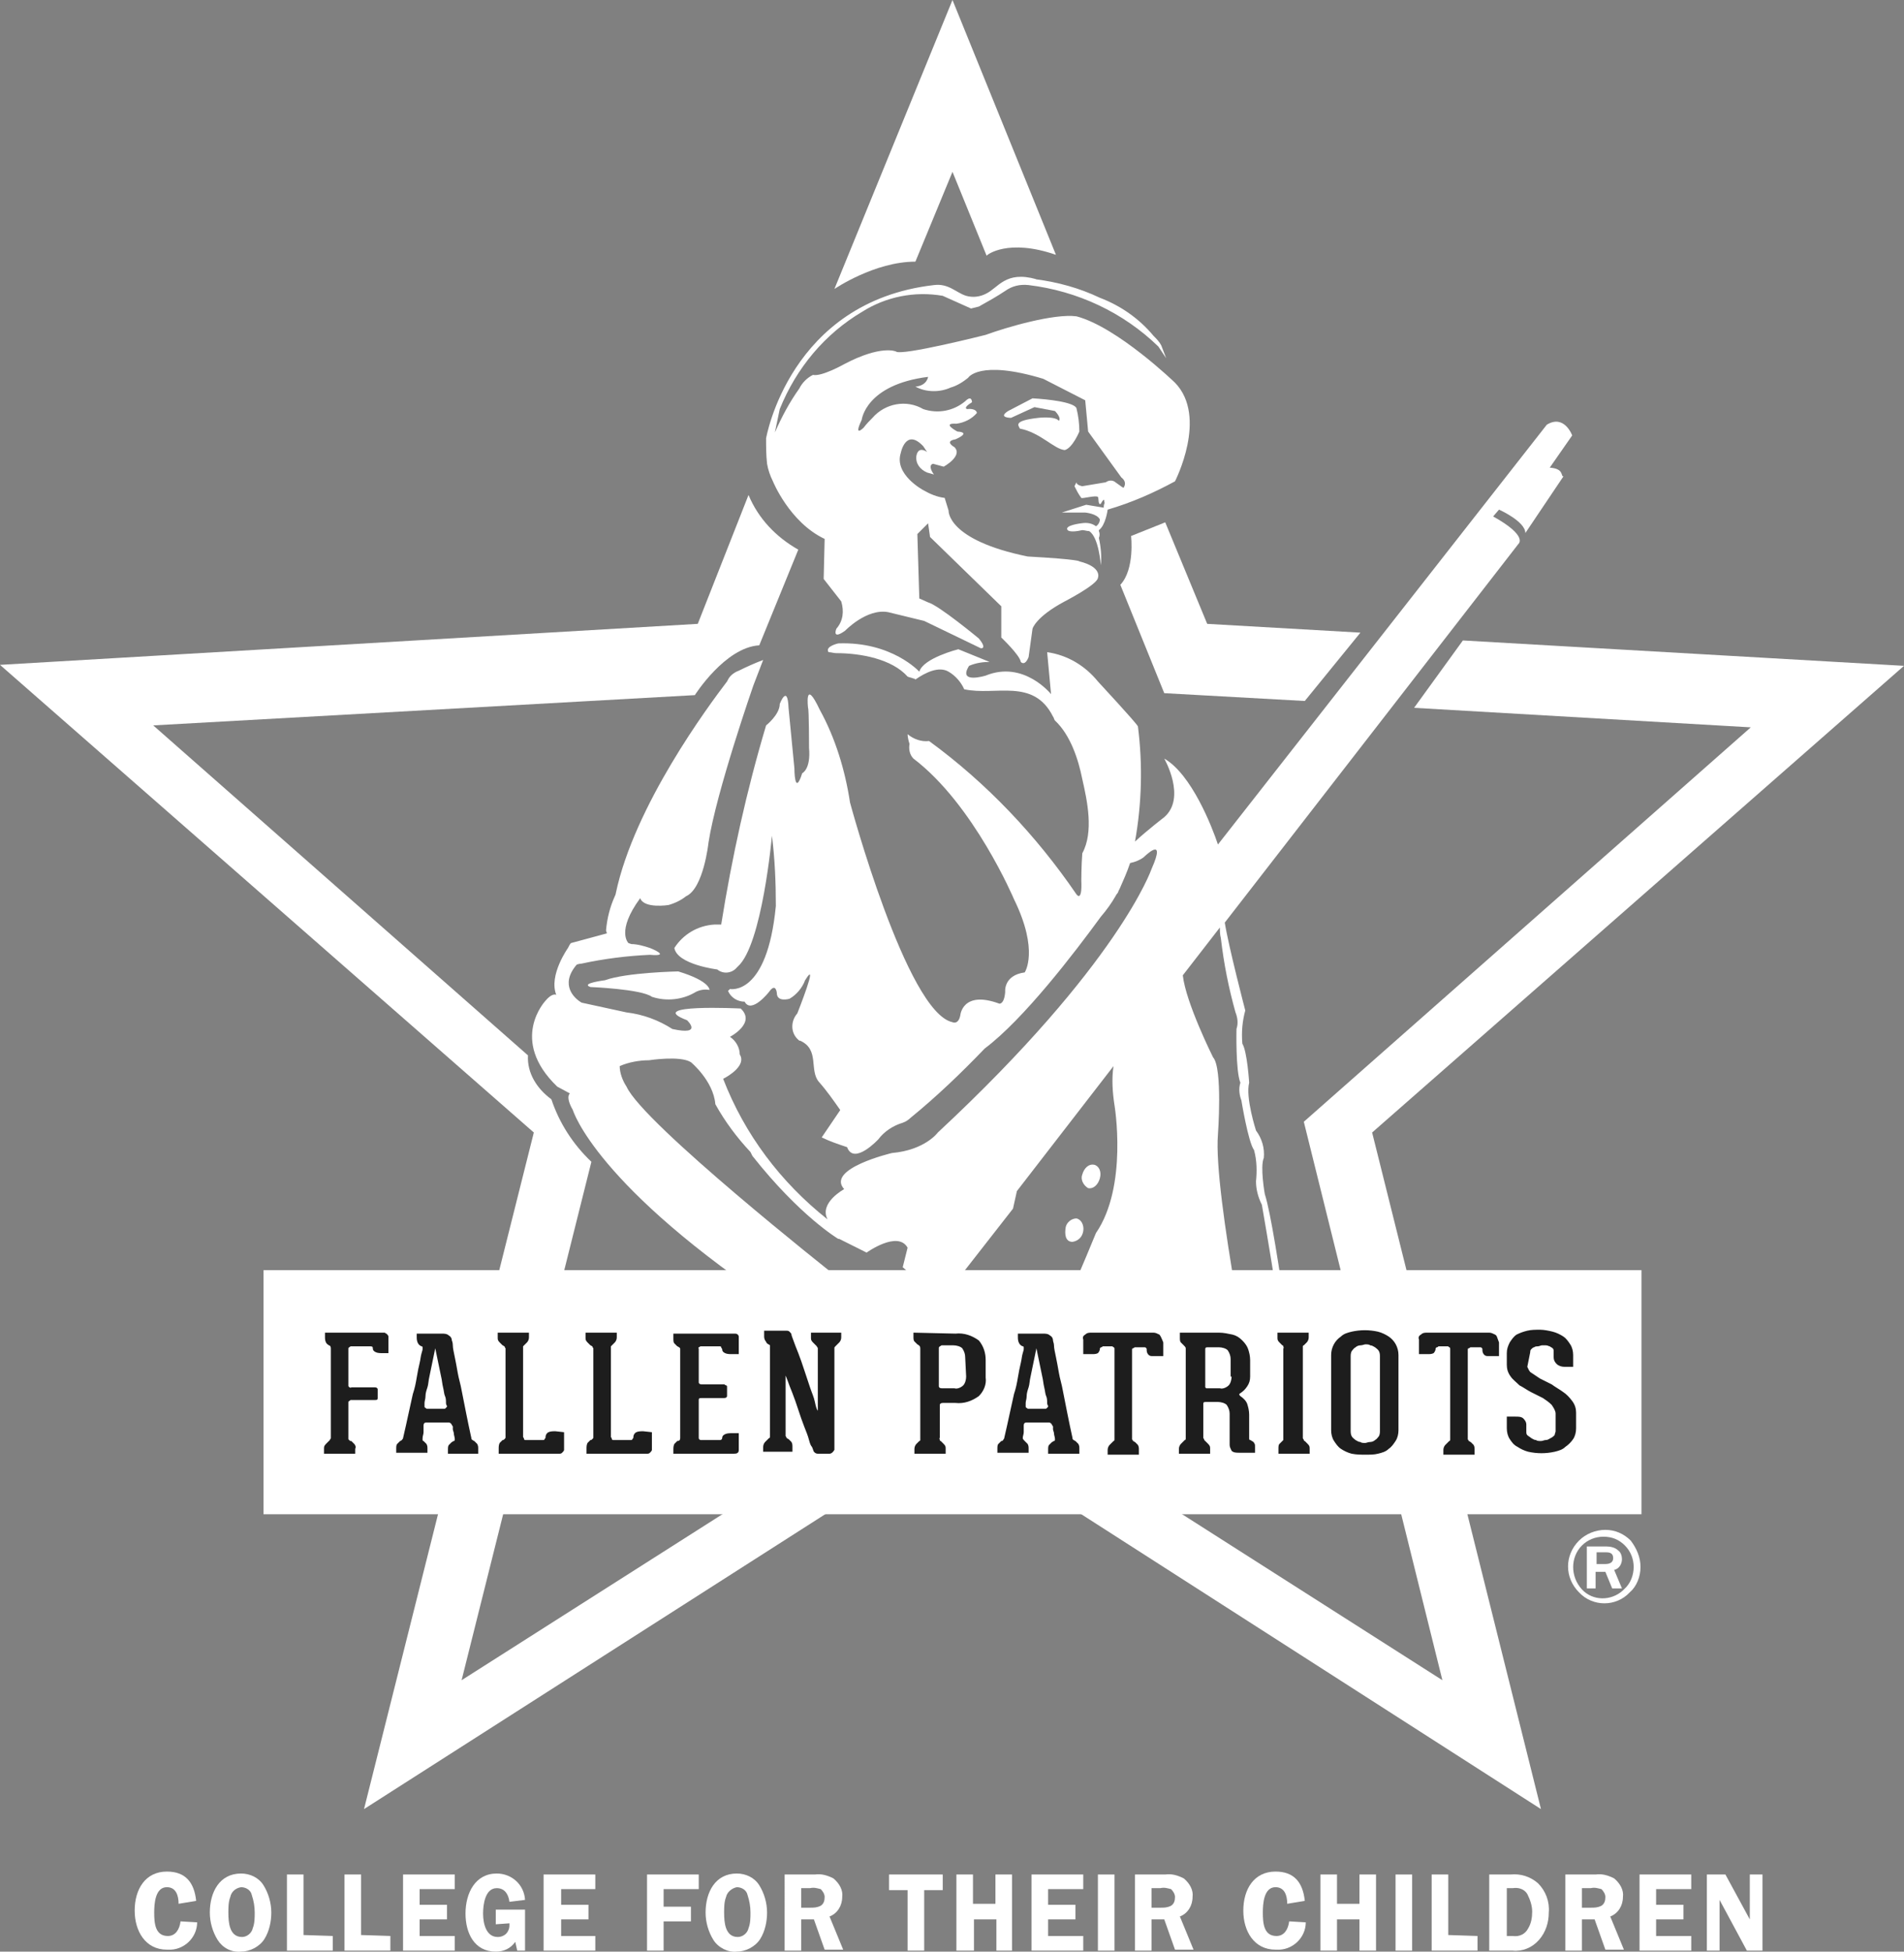 <?xml version="1.0" encoding="utf-8"?>
<!-- Generator: Adobe Illustrator 26.0.1, SVG Export Plug-In . SVG Version: 6.00 Build 0)  -->
<svg version="1.1" id="Group_5333" xmlns="http://www.w3.org/2000/svg" xmlns:xlink="http://www.w3.org/1999/xlink" x="0px" y="0px"
	 viewBox="0 0 195.1 199.9" style="enable-background:new 0 0 195.1 199.9;" xml:space="preserve">
<rect x="0" y="0" width="195.1" height="199.9" fill="#808080" stroke="none"/>
<style type="text/css">
	.st0{clip-path:url(#SVGID_00000029735060173928066320000009443368425480134562_);}
	.st1{fill:#FFFFFF;}
	.st2{fill-rule:evenodd;clip-rule:evenodd;fill:#231F20;}
	.st3{fill:#231F20;}
	.st4{fill:#364359;}
	.st5{fill:#1D1D1D;}
</style>
<g>
	<defs>
		<rect id="SVGID_1_" width="195.1" height="199.9"/>
	</defs>
	<clipPath id="SVGID_00000098205225040054198670000017002612550582429583_">
		<use xlink:href="#SVGID_1_"  style="overflow:visible;"/>
	</clipPath>
	<g id="Group_5332" style="clip-path:url(#SVGID_00000098205225040054198670000017002612550582429583_);">
		<path id="Path_19312" class="st1" d="M54.1,108.1L15.7,74.3l55.5-3.1c0,0,3.1-4.9,6.6-5.1l4-9.8c-2.3-1.3-4.1-3.2-5.1-5.6
			l-5.2,13.2L0,68.1l54.7,47.9l-17.4,69.3l60.4-38.6l60.2,38.6l-17.3-69.3l54.5-47.8v0l-45.2-2.6l-5,6.9l34.5,2l-45.8,40.4
			l14.2,57.2l-50.2-32l-50.3,32l13.3-53.1c-1.9-1.8-3.3-4-4.1-6.4C55,111.5,54,109.9,54.1,108.1 M139.4,64.8l-15.7-0.9l-4.3-10.4
			l-3.5,1.4c0,0,0.4,3.4-1.1,5l4.5,11.1l14.4,0.8L139.4,64.8z M108.2,26.1L97.6,0L85.5,29.6c0,0,4.1-2.8,8.3-2.8l3.8-9.2l3.5,8.6
			C101.1,26.1,103.3,24.4,108.2,26.1"/>
		<path id="Path_19313" class="st2" d="M104.5,143.1h2.2c0,0.7-0.9,0.6-1.5,0.7c-0.1,0.8,0.2,1.3,0.7,1.5
			C105.1,147.6,103.9,144.5,104.5,143.1"/>
		<path id="Path_19314" class="st2" d="M103,148.9c1.3-0.2,1.3,4.1-0.7,2.9C102,150.3,102.8,149.9,103,148.9"/>
		<path id="Path_19315" class="st2" d="M90.7,154C87.7,151.4,88.9,156.3,90.7,154"/>
		<path id="Path_19316" class="st1" d="M90.4,150.8c-1-0.5-1.5-1.5-2.6-1.8c-0.7,0-0.9,0.5-1.8,0.3c0.7,1.2-0.2,4,1.8,3.8
			c0.8-0.5-0.7-1.8,0.3-2.4c2.1,0,1.8,2.6,4.1,2.4C92.2,151.8,91.1,151.5,90.4,150.8"/>
		<path id="Path_19317" class="st1" d="M88.7,153.5c0.1,0.9,0.9,1.6,1.8,1.5c0.1,0,0.2,0,0.3,0C90.8,153.7,89.4,152.9,88.7,153.5"/>
		<path id="Path_19318" class="st3" d="M110.5,103.4C110.5,103.4,110.5,103.4,110.5,103.4C110.5,103.4,110.5,103.4,110.5,103.4
			C110.5,103.4,110.5,103.4,110.5,103.4"/>
		<path id="Path_19319" class="st1" d="M60.5,101.1c0,0,5.2,0.2,6.3,1c1.5,0.5,3.2,0.3,4.5-0.5c0.4-0.2,0.9-0.3,1.4-0.2
			c0,0,0.1-0.9-3.2-1.9c0,0-5.3,0.1-7.5,0.9C62.1,100.4,59.4,100.7,60.5,101.1"/>
		<path id="Path_19320" class="st1" d="M111.5,121.7c0.5,0.1,1-0.3,1.2-1s-0.1-1.3-0.6-1.4s-1,0.3-1.2,1
			C110.7,120.8,111,121.4,111.5,121.7"/>
		<path id="Path_19321" class="st4" d="M105.6,136.7c0.2-0.5-0.1-1.1-0.6-1.3s-1.1,0.1-1.3,0.6c-0.2,0.5,0,1,0.5,1.2
			C104.7,137.5,105.4,137.3,105.6,136.7"/>
		<path id="Path_19322" class="st1" d="M158.8,47.9l2.3-3.3c0,0-0.8-2.2-2.6-1.1l-33.7,43c-0.6-1.8-2.7-7.2-5.5-8.8c0,0,2.3,4,0,6
			c0,0-1.7,1.3-3,2.5c0.7-3.9,0.8-7.9,0.3-11.8c-0.2-0.4-4.1-4.6-4.1-4.6c-1.3-1.6-3.1-2.7-5.2-3l0.4,4.3c0,0-2.8-3.5-6.7-1.9
			c0,0-2.9,0.9-1.7-1c0.7-0.3,1.4-0.4,2.1-0.4l-3.2-1.3c0,0-3.6,0.9-4,2.3c0,0-2.8-3.1-8.3-2.9c0,0-1.4,0.3-1,0.9
			c0.3,0,0.5,0.1,0.8,0.1c2.5,0,5.7,0.6,7.3,2.4c0.2,0.1,0.4,0.1,0.6,0.2c0.1,0,0.1,0,0.2,0.1c1-0.7,2.4-1.4,3.4-0.8
			c0.7,0.4,1.3,1.1,1.6,1.8c3.2,0.7,7.1-1.2,9.1,2.8c0.1,0.1,0.1,0.3,0.2,0.4c1.6,1.5,2.4,4,2.8,6c0.5,2.2,1.2,5.4,0,7.6
			c-0.1,1.3-0.1,2.8-0.1,2.8c0.1,2.3-0.5,1.4-0.5,1.4c-4.1-6-9.2-11.4-15.1-15.7c-0.8,0.1-1.6-0.2-2.2-0.7c0,0.3,0.1,0.7,0.2,1
			c-0.1,0.5,0,1.1,0.4,1.5c6.2,4.7,10.3,14.4,10.3,14.4c2.6,5.3,1.1,7.5,1.1,7.5c-2.2,0.3-2,2-2,2c-0.1,1.3-0.6,1.2-0.6,1.2
			c-3.8-1.4-4,1.2-4,1.2c-0.2,1-0.8,0.7-0.8,0.7c-4.7-1-10.5-22.5-10.5-22.5c-0.5-3.3-1.5-6.6-3.1-9.5c-1.6-3.4-1.2-0.2-1.2-0.2
			c0.1,0.2,0.1,4.1,0.1,4.1c0.2,2.2-0.7,2.6-0.7,2.6c-0.8,2.5-0.8-0.5-0.8-0.5l-0.6-6.2c-0.1-2.5-0.9-0.4-0.9-0.4
			c0,1.1-1.4,2.2-1.4,2.2C76.5,81,75,87.8,73.9,94.7h-0.7c-1.7,0.1-3.2,1-4.1,2.4c0.3,1.7,4.4,2.2,4.4,2.2c0.6,0.5,1.5,0.4,2-0.2
			c0,0,0,0,0.1-0.1c2.5-2.2,3.5-13.4,3.5-13.4c0.3,2.4,0.4,4.8,0.4,7.2c-0.9,9.3-4.7,8.5-4.7,8.5l-0.2,0.2c0.3,0.7,1,1.1,1.7,1.1
			c0.7,1.3,2.5-1,2.5-1c0.7-1,0.8,0.1,0.8,0.1c0,1,1.3,0.6,1.3,0.6c0.7-0.4,1.3-1.1,1.6-1.9c1.5-2.4-0.8,3.4-0.8,3.4
			c-0.7,0.8-0.7,2,0.1,2.7c0.1,0.1,0.1,0.1,0.2,0.1c2,0.9,0.9,3,1.9,4.2c0.8,0.9,1.5,1.9,2.2,2.9l-1.9,2.8c0.8,0.4,1.7,0.7,2.6,1
			c0.7,1.9,3.2-0.8,3.2-0.8c0.6-0.8,1.5-1.4,2.5-1.7c0.3-0.1,0.6-0.3,0.8-0.5c2.7-2.2,5.2-4.6,7.6-7.1c4-3,9.2-9.8,11.9-13.5
			c0.6-0.7,1.1-1.4,1.5-2.1c0.1-0.2,0.2-0.3,0.2-0.3c0.1-0.1,0.1-0.3,0.2-0.4c0.4-0.9,0.8-1.8,1.1-2.7c0.5-0.1,1-0.3,1.4-0.6
			c0,0,2.4-2.4,0.8,1.2c0,0-3.3,9.7-21.9,27c0,0-1.3,1.8-4.7,2.1c0,0-6.8,1.6-4.9,3.7c0,0-2.6,1.4-1.7,3.1
			c-4.8-3.8-8.5-8.7-10.7-14.4c0.6-0.3,2.4-1.4,1.7-2.5c0-0.7-0.4-1.4-1-1.8c0,0,2.7-1.4,1.1-2.9c0,0-10-0.5-5.5,1.2
			c0,0,1.7,1.6-1.5,0.9c-1.4-0.9-3-1.5-4.7-1.7c0,0-2.3-0.5-4.6-1c-0.7-0.4-2.3-1.8-0.5-3.9l0,0c0.3-0.1,0.5-0.1,0.5-0.1
			c2.3-0.5,4.7-0.8,7-0.9c2.3,0.2,0-0.7,0-0.7c-0.6-0.2-1.3-0.4-1.9-0.4l-0.3-0.1c0,0-1.3-1.2,1.2-4.6c0.4,1.1,2.9,0.7,2.9,0.7
			c0.7-0.2,1.3-0.5,1.8-0.9c1.8-0.8,2.3-5.5,2.3-5.5c0.8-5.2,4.6-16.1,4.6-16.1l1-2.6c-0.8,0.3-1.7,0.7-2.5,1.1
			c-0.3,0.1-0.6,0.3-0.8,0.5c-0.2,0.2-0.3,0.4-0.4,0.6c-1.9,2.5-9.5,12.7-11.4,21.7c0,0,0,0.1-0.1,0.3c-0.5,1.1-0.8,2.3-0.9,3.5
			c0.2,0.7,0.1,0.3,0.1,0.3l-3.7,1c-0.1,0.1-0.2,0.3-0.3,0.5l0,0c0,0-2,2.8-1.2,4.8c-0.2-0.1-0.6,0-1.1,0.6c0,0-3.8,4,1.2,8.8
			l1.3,0.7c0,0-0.5,0.3,0.3,1.7c0,0,2.3,7.8,21.6,20.5c0,0-0.3,1-2.9,2.3c0,0-3.8,2.2-4.2,4.3c-0.5,0.7-0.5,1.7,0.1,2.3
			c0,0-1.3,1.7-0.1,2.6c0.5,0.6,0.5,1.5,0.1,2.1c0,0-0.4,0.7,0.5,0.8l2.9-1.5c0.1,0.3,0.5,0.4,0.8,0.3c0.1,0,0.1-0.1,0.2-0.1
			l4.9-4.9c0,0,1-0.1,0-1.3c0,0,1.8,1.4,1.9,0.2c-0.6-0.8-1.3-1.5-2.1-2.2l-0.5-1.6l-0.3-3.7c0,0,2.2-2.7,3.8-3.3
			c0,0-19.5-15.4-21.2-19.2c-0.4-0.6-0.7-1.4-0.7-2.1c0.9-0.4,2-0.6,3-0.6c0,0,3.2-0.5,4.3,0.2c0,0,2.3,1.9,2.5,4.3
			c1,1.8,2.2,3.4,3.6,4.9l0.2,0.4c4.9,6.2,8.8,8.5,8.8,8.5l0.1,0l2.8,1.4c0,0,3.2-2.3,4.2-0.5l-0.5,2l3.6,3.1
			c0.8,0.9,1.2,2.1,1.1,3.4c0.7-0.1,1.3-0.4,1.9-0.8c0.7-1.3,0.3-2.9-1-3.7l0.7-1.6l5-6.4l0.4-1.8l9.9-12.8c-0.2,1.3-0.1,2.7,0.1,4
			c0,0,1.4,8.3-1.9,13.1c0,0-6.1,15-7.7,16.1c0,0-2.3,0.7-4.7-1.8c0,0-1.4-1.5-5.4-1.4c0.5-0.7,0.3-1.6-0.3-2
			c-0.1-0.1-0.2-0.1-0.3-0.2l0.2-0.4c0,0,1.4,1.3,2.3,0c0.2-0.4,0.1-0.9-0.2-1.2l-5.5-4.7c-0.7-0.1-1.5,0-2.1,0.5c0,0,0.8,0.9-0.7,1
			c0,0-1.1-0.3-1,1.1c0,0,0.3,0.5-0.4,0.6c0,0-1.6,0.1-1,1.6c0,0,0.4,0.7-0.3,0.7c0,0-1.5-0.2-0.8,2.2l0.2,1.1l1.4,1.6
			c0.2,0.5,0,1.1-0.5,1.3c-0.1,0-0.2,0.1-0.3,0.1c0,0-8.3,8.5-9.8,8.2c0,0-2.1,0.6-2.6,1.6c0,0.1-0.1,0.1-0.1,0.2
			c0,0.1-0.1,0.3-0.2,0.4c0.1,0,0.1,0,0.2,0c0.8,0.1,15.7-0.2,15.7-0.2s3.1-3.5,4.2-3.5c0,0-0.4,1.7,0.7,1.4c0,0-3.7,1.6,2,1.3
			c0,0,10.7,0.6,13.4-2.7c0,0,3.1-3.3,2.6-1.6c-0.6,1.2-1.3,2.2-2.3,3c0,0-1.7,0.9,2,0.7c0,0,5.4,0.9,8.3-1.9c0,0-2.1,3,4.5,0.7
			l0.2-0.1c6.9-2.4,1.7,0.5,3.6,0.6c0,0,0.8-2.4,1.6-1.7c0-1.7-0.2-3.4-0.4-5.1c0,0-4.5-21.5-4-27.6c0,0,0.5-6.8-0.5-7.9
			c0,0-2.8-5.6-3.1-8.4l3.8-4.9c0,0.4,0,0.7,0.1,1.1c0.3,2.6,0.8,5.1,1.5,7.6c0.2,0.5,0.3,1.1,0.1,1.7c0,0-0.1,4.3,0.4,5.5
			c-0.2,0.6-0.1,1.3,0.1,1.8c0,0,0.7,4.3,1.3,5.1c0.3,1.1,0.3,2.2,0.2,3.2c0,0.8,0.2,1.6,0.6,2.4c0,0,3,17,3.2,22.6c0,0,1,2.8,0.8,0
			c0,0-2.5-20-3.7-23.7c0,0-0.5-2.8-0.1-3.7c0.1-1-0.2-2-0.8-2.8c0,0-1.1-3.4-0.7-4.9c0,0-0.2-3.2-0.7-4c-0.1-1.2,0-2.3,0.3-3.4
			c0,0-1.7-6.5-2.1-9l30.1-38.8c0,0,1-0.8-2.6-2.8l0.6-0.7c0,0,2.7,1.2,2.7,2.4l3.9-5.8C159.9,48.8,160.3,48,158.8,47.9"/>
		<path id="Path_19323" class="st1" d="M106.4,42.8c-2.7,0.3-2,0.8-1.9,1.1c2.1,0.4,3.5,2.1,4.6,2.2c0.8-0.2,1.5-1.9,1.5-1.9
			c0-0.8-0.1-1.6-0.3-2.4c-0.4-0.8-4.5-1-4.5-1l-2.5,1.3c-1.1,0.7,0.3,0.7,0.3,0.7l2.4-1.1l2.1,0.4c0,0,0.7,0.7,0.4,1
			C108.1,42.6,106.4,42.8,106.4,42.8"/>
		<path id="Path_19324" class="st1" d="M79.2,49.3c0,0,1.7,4.2,5.3,5.9l-0.1,4.1l1.8,2.3c0.3,1,0.2,2-0.5,2.8c0,0-0.5,1.2,0.9,0.2
			c0,0,2.2-2.3,4.4-1.9l3.7,0.9l5.8,2.8c0,0,0.7,0.1-0.2-1c0,0-4.1-3.4-5.2-3.7l-0.9-0.4L94,54.7l1.1-1.1l0.2,1.4l7.3,7.1v3.2
			c0,0,1.9,1.8,2,2.5c0,0,0.4,0.5,0.8-0.5l0.4-2.9c0,0,0.3-1.2,3.3-2.8c0,0,3.3-1.7,3.4-2.4c0,0,0.5-1.1-1.9-1.7
			c0,0,0.1-0.2-5.3-0.5c-8.3-1.7-8.1-4.7-8.1-4.7l-0.4-1.3c-0.8-0.1-1.5-0.4-2.2-0.8c0,0-3-1.6-2.3-3.8c0,0,0.5-2.6,2.3-0.7l0.4,0.6
			c0,0-0.9-0.7-1.1,0.4c-0.1,0.8,0.4,1.4,1.1,1.7l0.7,0.2c0,0-0.7-0.9-0.1-1.1l1.1,0.3c0,0,2-1.1,1.1-2c0,0-1.1-0.6,0.1-0.8
			c0,0,1.7-0.7,0.2-0.8c0,0-1.7-0.9-0.1-0.8c0.8-0.1,1.6-0.5,2.1-1.1c0,0,0-0.5-1-0.4c0,0-0.5-0.1,0.5-0.7c0,0,0-0.8-0.7-0.1
			c-1.2,1-2.8,1.3-4.3,0.8c-1.7-1-3.9-0.6-5.2,0.9c-0.3,0.3-0.6,0.6-0.9,1c0,0-1.1,1.1-0.2-0.8c0,0,0.4-3.6,6.8-4.4
			c0,0-0.1,0.9-1.3,1c1.1,0.6,2.5,0.6,3.6,0.1c0.7-0.2,1.3-0.6,1.8-1c0,0,1.1-1.9,7.7,0.1l4.3,2.2l0.3,3.2l3.4,4.7
			c0.4,0.3,0.5,0.7,0.2,1.1c0,0,0-0.1-0.1-0.1l-0.7-0.5c0,0-0.4-0.4-1,0l-2.4,0.4c0,0-0.6-0.1-0.6-0.4l-0.2,0.4
			c0.2,0.4,0.4,0.8,0.7,1.2c0.1,0.1,1.5-0.3,1.7-0.1c0.1,0.1,0,0.9,0.3,0.7c0,0,0.2-0.4,0.3-0.4c0.1,0,0,0.2,0.1,0.3
			c-0.1,0.2-0.1,0.3-0.1,0.5l-1.8-0.3l-2.5,0.8h2.4c0,0,1.2,0.1,1.5,0.7c0,0.3-0.2,0.6-0.4,0.7c-0.4-0.3-0.9-0.4-1.5-0.3
			c0,0-1.8,0.2-1.4,0.7c0,0,0.2,0.3,1.5,0c0.2,0,0.5,0.1,0.7,0.1c1,0.6,1.2,3.5,1.2,3.5c0.1-0.9,0-1.9-0.2-2.8
			c0.1-0.2,0.1-0.5,0-0.7l0-0.1c0.7-0.5,0.9-2.1,0.9-2.1h0c2.4-0.7,4.7-1.7,6.9-2.9c0,0,3.4-6.6,0-10.1c0,0-5.9-5.7-10.1-6.8
			c-2.3-0.3-7.1,1.1-9.3,1.9c0,0-8.7,2.2-9.2,1.7c0,0-1.5-0.7-5.3,1.3c0,0-2.3,1.3-3.2,1.1c-0.6,0.3-1.1,0.8-1.4,1.4
			c-1,1.4-1.8,2.9-2.5,4.5l0.5-2.4c1.7-4.2,4.6-7.7,8.5-10c2.4-1.5,5.3-2.1,8.2-1.6l2.9,1.3l0.4-0.1l0.4-0.1c0.9-0.5,1.8-1,2.7-1.6
			c0.7-0.5,1.5-0.7,2.4-0.6c5,0.6,9.7,2.8,13.3,6.3l0.8,1.2l-0.5-1.3c-0.2-0.4-0.5-0.7-0.8-1c-1.5-1.8-3.4-3.1-5.5-3.9
			c-2.1-1-4.3-1.6-6.6-1.9l0.1,0c-3.2-0.9-3.9,0.9-5.2,1.5c-0.6,0.3-1.3,0.4-2,0.2c-1-0.3-1.8-1.3-3.3-1.1
			c-14.8,1.7-17.2,15.7-17.2,15.7c0,0.9,0,1.7,0.1,2.6C78.7,48.1,78.9,48.7,79.2,49.3"/>
		<path id="Path_19325" class="st1" d="M110.3,124.8c-0.5,0-1,0.4-1.1,0.9c-0.1,0.6-0.1,1.5,0.7,1.5c0.6-0.1,1-0.5,1.1-1.1
			C111.1,125.5,110.8,124.9,110.3,124.8"/>
		<rect id="Rectangle_188" x="27" y="130.1" class="st1" width="141.2" height="25"/>
		<path id="Path_19326" class="st5" d="M39.6,136.6c0.1,0.1,0.2,0.2,0.2,0.3v1.7h-0.6c-0.2,0-0.5,0-0.7-0.1
			c-0.2-0.1-0.3-0.2-0.3-0.4c0-0.2-0.1-0.2-0.4-0.2h-1.8c-0.1,0-0.1,0-0.2,0.1c-0.1,0-0.1,0.1-0.1,0.2v3.7c0,0.1,0,0.1,0.1,0.2
			c0.1,0,0.1,0.1,0.2,0h2.4c0.2,0,0.3,0.1,0.3,0.2v0.9c0,0.2-0.1,0.2-0.3,0.2h-2.4c-0.1,0-0.1,0-0.2,0.1c-0.1,0-0.1,0.1-0.1,0.2v3.6
			c0,0.1,0,0.2,0.1,0.2c0,0.1,0.1,0.1,0.2,0.1c0.1,0.1,0.2,0.2,0.3,0.3c0.1,0.1,0.2,0.3,0.1,0.5v0.5h-3.2v-0.5c0-0.2,0-0.3,0.2-0.5
			c0.1-0.1,0.2-0.2,0.3-0.3c0,0,0.1-0.1,0.1-0.1c0-0.1,0.1-0.1,0.1-0.2v-9.2c0-0.2-0.1-0.3-0.2-0.3c-0.1-0.1-0.2-0.1-0.3-0.3
			c-0.1-0.2-0.1-0.4-0.1-0.6v-0.4h6.2C39.4,136.5,39.5,136.6,39.6,136.6 M48.6,147.6c-0.1,0-0.1-0.1-0.2-0.1
			c-0.1-0.1-0.1-0.1-0.1-0.2c-0.4-1.8-0.7-3.4-1-4.9c-0.1-0.6-0.3-1.2-0.4-1.8c-0.1-0.6-0.2-1.1-0.3-1.6s-0.2-0.9-0.2-1.2
			s-0.1-0.5-0.1-0.5c0-0.2-0.1-0.4-0.3-0.5c-0.2-0.2-0.5-0.2-0.7-0.2h-2.6v0.4c0,0.5,0.2,0.8,0.5,0.9c0.1,0,0.1,0.1,0.1,0.1
			c0,0.1,0,0.2,0,0.2c0,0,0,0.1-0.1,0.4s-0.1,0.6-0.2,1s-0.2,0.9-0.3,1.5s-0.2,1.1-0.4,1.7c-0.3,1.3-0.6,2.8-1,4.5
			c0,0.1-0.1,0.1-0.1,0.2c-0.1,0-0.1,0.1-0.2,0.1c-0.1,0.1-0.2,0.2-0.3,0.3c-0.1,0.1-0.1,0.3-0.1,0.5v0.4h3.2v-0.4
			c0-0.2,0-0.3-0.1-0.5c-0.1-0.1-0.2-0.2-0.3-0.3c-0.1,0-0.1-0.1-0.1-0.1c0-0.1,0-0.1,0-0.2c0-0.2,0.1-0.4,0.1-0.6
			c0-0.1,0-0.3,0-0.4c0-0.1,0-0.2,0-0.3c0-0.2,0.1-0.3,0.3-0.3c0,0,0,0,0,0h2.2c0.1,0,0.2,0,0.3,0.1c0.1,0.1,0.1,0.2,0.2,0.3
			c0,0.1,0,0.2,0,0.3c0,0.1,0.1,0.3,0.1,0.4c0,0.2,0.1,0.4,0.1,0.6c0,0.1,0,0.2-0.1,0.2c-0.1,0-0.1,0.1-0.2,0.1
			c-0.1,0.1-0.2,0.2-0.3,0.3c-0.1,0.1-0.1,0.3-0.1,0.5v0.4H49v-0.5c0-0.2,0-0.3-0.1-0.5C48.8,147.8,48.7,147.7,48.6,147.6
			 M43.8,144.3c-0.1,0-0.1,0-0.2-0.1c-0.1,0-0.1-0.1-0.1-0.2c0,0,0-0.1,0-0.3c0-0.2,0.1-0.4,0.1-0.7s0.1-0.6,0.2-0.9
			s0.1-0.7,0.2-1.1l0.6-2.9h0l0.6,2.9c0.1,0.4,0.1,0.7,0.2,1.1s0.1,0.7,0.2,0.9s0.1,0.5,0.1,0.7s0.1,0.3,0.1,0.3
			c0,0.1,0,0.1-0.1,0.2c-0.1,0.1-0.1,0.1-0.2,0.1H43.8z M56.9,146.6c-0.2,0-0.5,0-0.7,0.1c-0.2,0.1-0.3,0.3-0.3,0.5
			c0,0.1,0,0.1-0.1,0.2c0,0.1-0.1,0.1-0.2,0.1h-1.7c-0.1,0-0.2,0-0.2-0.1c0-0.1-0.1-0.2-0.1-0.2l0-9.1c0-0.1,0-0.2,0-0.2
			c0,0,0.1-0.1,0.1-0.1c0.1-0.1,0.2-0.2,0.3-0.3c0.1-0.1,0.2-0.3,0.2-0.5v-0.5h-3.2v0.5c0,0.2,0,0.3,0.2,0.5
			c0.1,0.1,0.2,0.2,0.3,0.3c0.1,0,0.1,0.1,0.2,0.1c0,0.1,0.1,0.2,0.1,0.2v9.1c0,0.1,0,0.1-0.1,0.2c-0.1,0.1-0.1,0.1-0.2,0.1
			c-0.1,0.1-0.2,0.2-0.3,0.3c-0.1,0.2-0.1,0.4-0.1,0.6v0.5h6.2c0.1,0,0.2,0,0.3-0.1c0.1-0.1,0.2-0.2,0.2-0.3v-1.8L56.9,146.6z
			 M65.9,146.6c-0.2,0-0.5,0-0.7,0.1c-0.2,0.1-0.3,0.3-0.3,0.5c0,0.1,0,0.1-0.1,0.2c0,0.1-0.1,0.1-0.2,0.1h-1.7
			c-0.1,0-0.2,0-0.2-0.1c0-0.1-0.1-0.2-0.1-0.2l0-9.1c0-0.1,0-0.2,0-0.2c0,0,0.1-0.1,0.1-0.1c0.1-0.1,0.2-0.2,0.3-0.3
			c0.1-0.1,0.2-0.3,0.2-0.5v-0.5H60v0.5c0,0.2,0,0.3,0.2,0.5c0.1,0.1,0.2,0.2,0.3,0.3c0.1,0,0.1,0.1,0.2,0.1c0,0.1,0.1,0.2,0.1,0.2
			v9.1c0,0.1,0,0.1-0.1,0.2c-0.1,0.1-0.1,0.1-0.2,0.1c-0.1,0.1-0.2,0.2-0.3,0.3c-0.1,0.2-0.1,0.4-0.1,0.6v0.5h6.2
			c0.1,0,0.2,0,0.3-0.1c0.1-0.1,0.2-0.2,0.2-0.3v-1.8L65.9,146.6z M71.6,138c0.1,0,0.1-0.1,0.2-0.1h1.9c0.1,0,0.2,0,0.2,0.1
			c0,0.1,0.1,0.1,0.1,0.2c0,0.2,0.1,0.3,0.3,0.4c0.2,0.1,0.5,0.1,0.7,0.1h0.7v-1.8c0-0.1-0.1-0.2-0.1-0.2c-0.1-0.1-0.2-0.1-0.4-0.1
			H69v0.5c0,0.2,0,0.4,0.1,0.5c0.1,0.1,0.2,0.2,0.3,0.3c0.1,0,0.1,0.1,0.2,0.1c0.1,0.1,0.1,0.1,0.1,0.2v9.1c0,0.2-0.1,0.3-0.3,0.3
			c-0.1,0.1-0.2,0.2-0.3,0.3c-0.1,0.2-0.1,0.4-0.1,0.6v0.4h6.2c0.1,0,0.3,0,0.4-0.1c0.1-0.1,0.1-0.2,0.1-0.3v-1.7h-0.7
			c-0.2,0-0.5,0-0.7,0.1c-0.2,0.1-0.3,0.2-0.3,0.4c0,0.1-0.1,0.2-0.2,0.2c0,0,0,0-0.1,0h-1.9c-0.1,0-0.2-0.1-0.2-0.2c0,0,0,0,0-0.1
			v-3.8c0-0.2,0.1-0.2,0.3-0.2h2.3c0.2,0,0.3-0.1,0.3-0.2v-0.9c0-0.1,0-0.2-0.1-0.2c-0.1,0-0.1-0.1-0.2-0.1h-2.3
			c-0.2,0-0.3-0.1-0.3-0.2v-3.5C71.5,138.1,71.6,138,71.6,138 M83.1,136.5v0.5c0,0.2,0,0.3,0.2,0.5c0.1,0.1,0.2,0.2,0.3,0.3
			c0,0,0.1,0.1,0.1,0.1c0,0.1,0.1,0.1,0.1,0.2v6.5c0,0,0,0,0,0c0,0,0,0,0-0.1c-0.1-0.1-0.2-0.4-0.3-0.9s-0.3-0.9-0.5-1.5
			s-0.4-1.2-0.6-1.8s-0.4-1.2-0.6-1.7s-0.4-1-0.5-1.3s-0.2-0.5-0.2-0.6c0-0.1-0.1-0.2-0.2-0.3c-0.1-0.1-0.2-0.1-0.4-0.1h-2.2v0.5
			c0,0.2,0,0.3,0.1,0.5c0.1,0.1,0.1,0.2,0.2,0.3c0.1,0.1,0.2,0.1,0.3,0.2v9.3c0,0.1,0,0.2-0.1,0.2c0,0-0.1,0.1-0.1,0.1
			c-0.1,0.1-0.2,0.2-0.3,0.3c-0.1,0.1-0.2,0.3-0.2,0.5v0.5h3v-0.5c0-0.2,0-0.3-0.1-0.5c-0.1-0.1-0.2-0.2-0.3-0.3
			c-0.1,0-0.1-0.1-0.2-0.1c0-0.1-0.1-0.2-0.1-0.2V141c0-0.1,0-0.1,0-0.1c0,0,0,0,0,0c0,0,0.1,0.2,0.2,0.5s0.3,0.8,0.5,1.3
			s0.4,1.1,0.6,1.7s0.4,1.2,0.6,1.7s0.4,1,0.5,1.4s0.2,0.6,0.3,0.7c0.1,0.2,0.1,0.3,0.2,0.5c0.1,0.1,0.2,0.2,0.4,0.2H85
			c0.2,0,0.4-0.2,0.5-0.4c0,0,0,0,0,0v-10.4c0-0.1,0-0.1,0.1-0.2c0,0,0.1-0.1,0.1-0.1c0.1-0.1,0.2-0.2,0.3-0.3
			c0.1-0.1,0.2-0.3,0.2-0.5v-0.5L83.1,136.5z M93.6,136.5v0.4c0,0.2,0,0.4,0.1,0.5c0.1,0.1,0.2,0.2,0.3,0.3c0.2,0.1,0.3,0.2,0.3,0.4
			v9.2c0,0.1,0,0.2,0,0.2c0,0.1-0.1,0.1-0.1,0.1c-0.1,0.1-0.2,0.2-0.3,0.3c-0.1,0.1-0.2,0.3-0.2,0.5v0.5h3.2v-0.5
			c0-0.2,0-0.3-0.2-0.5c-0.1-0.1-0.2-0.2-0.3-0.3c-0.1,0-0.1-0.1-0.1-0.1c0-0.1-0.1-0.2,0-0.2v-3.4c0-0.1,0.1-0.2,0.3-0.2h1.3
			c0.9,0.1,1.7-0.2,2.4-0.7c0.5-0.5,0.8-1.2,0.7-1.9v-1.8c0-0.7-0.2-1.4-0.7-2c-0.7-0.5-1.5-0.8-2.4-0.7L93.6,136.5z M99,141
			c0,0.3-0.1,0.7-0.3,0.9c-0.2,0.2-0.6,0.4-0.9,0.3h-1.3c-0.2,0-0.3-0.1-0.3-0.2v-3.9c0-0.1,0-0.1,0.1-0.2c0.1,0,0.1-0.1,0.2-0.1
			h1.2c0.3,0,0.7,0.1,0.9,0.3c0.2,0.3,0.3,0.6,0.3,0.9L99,141z M110.2,147.6c-0.1,0-0.1-0.1-0.2-0.1c-0.1-0.1-0.1-0.1-0.1-0.2
			c-0.4-1.8-0.7-3.4-1-4.9c-0.1-0.6-0.3-1.2-0.4-1.8c-0.1-0.6-0.2-1.1-0.3-1.6s-0.2-0.9-0.2-1.2c0-0.2-0.1-0.4-0.1-0.5
			c0-0.2-0.1-0.4-0.3-0.5c-0.2-0.2-0.5-0.2-0.7-0.2h-2.6v0.4c0,0.5,0.2,0.8,0.5,0.9c0.1,0,0.1,0.1,0.1,0.1c0,0.1,0,0.2,0,0.2
			c0,0,0,0.1-0.1,0.4s-0.1,0.6-0.2,1s-0.2,0.9-0.3,1.5s-0.2,1.1-0.4,1.7c-0.3,1.3-0.6,2.8-1,4.5c0,0.1-0.1,0.1-0.1,0.2
			c-0.1,0.1-0.1,0.1-0.2,0.1c-0.1,0.1-0.2,0.2-0.3,0.3c-0.1,0.1-0.1,0.3-0.1,0.5v0.4h3.2v-0.4c0-0.2,0-0.3-0.1-0.5
			c-0.1-0.1-0.2-0.2-0.3-0.3c-0.1-0.1-0.2-0.2-0.2-0.3c0-0.2,0.1-0.4,0.1-0.6c0-0.1,0-0.3,0-0.4c0-0.1,0-0.2,0-0.3
			c0-0.2,0.1-0.3,0.3-0.3c0,0,0,0,0,0h2.2c0.1,0,0.2,0,0.3,0.1c0.1,0.1,0.1,0.2,0.2,0.3c0,0.1,0,0.2,0,0.3c0,0.1,0.1,0.3,0.1,0.4
			c0,0.2,0.1,0.4,0.1,0.6c0,0.1,0,0.2-0.1,0.2c-0.1,0-0.1,0.1-0.2,0.1c-0.1,0.1-0.2,0.2-0.3,0.3c-0.1,0.1-0.1,0.3-0.1,0.5v0.4h3.2
			v-0.5c0-0.2,0-0.3-0.1-0.5C110.4,147.8,110.3,147.7,110.2,147.6 M105.4,144.3c-0.1,0-0.1,0-0.2-0.1c-0.1,0-0.1-0.1-0.1-0.2
			c0,0,0-0.1,0-0.3c0-0.2,0.1-0.4,0.1-0.7s0.1-0.6,0.2-0.9s0.1-0.7,0.2-1.1l0.6-2.9h0l0.6,2.9c0.1,0.4,0.1,0.7,0.2,1.1
			s0.1,0.7,0.2,0.9s0.1,0.5,0.1,0.7s0.1,0.3,0.1,0.3c0,0.1,0,0.1-0.1,0.2c-0.1,0.1-0.1,0.1-0.2,0.1H105.4z M118.8,136.7
			c-0.2-0.1-0.4-0.2-0.6-0.2h-6.3c-0.3,0-0.5,0-0.7,0.2c-0.2,0.1-0.3,0.3-0.2,0.5v1.5h0.9c0.2,0,0.4,0,0.6-0.1
			c0.1-0.1,0.2-0.3,0.2-0.4c0-0.1,0-0.1,0.1-0.2c0.1,0,0.1,0,0.2-0.1h0.9c0.1,0,0.1,0,0.2,0.1c0.1,0,0.1,0.1,0.1,0.2v9.2
			c0,0.1,0,0.2-0.1,0.2c0,0-0.1,0.1-0.1,0.1c-0.1,0.1-0.2,0.2-0.3,0.3c-0.1,0.1-0.2,0.3-0.2,0.5v0.5h3.2v-0.5c0-0.2,0-0.3-0.1-0.5
			c-0.1-0.1-0.2-0.2-0.3-0.3c-0.1,0-0.1-0.1-0.2-0.1c0-0.1-0.1-0.1-0.1-0.2v-9.1c0-0.1,0-0.2,0.1-0.2c0.1,0,0.1-0.1,0.2-0.1h1
			c0.1,0,0.2,0.1,0.2,0.2c0,0,0,0,0,0.1c0,0.3,0.2,0.6,0.5,0.6c0,0,0.1,0,0.1,0h1.1v-1.4C119,137,118.9,136.8,118.8,136.7
			 M128.3,147.6c-0.1,0-0.1-0.1-0.2-0.1s-0.1-0.1-0.1-0.2v-2.4c0-0.4-0.1-0.8-0.2-1.1c-0.1-0.3-0.4-0.6-0.7-0.8
			c-0.1-0.1-0.2-0.2,0-0.3c0.3-0.2,0.5-0.4,0.7-0.7c0.2-0.3,0.3-0.6,0.3-1v-1.7c0-0.4-0.1-0.8-0.2-1.1c-0.1-0.3-0.3-0.6-0.6-0.9
			c-0.3-0.3-0.6-0.5-1-0.6c-0.5-0.1-0.9-0.2-1.4-0.2h-4v0.5c0,0.2,0,0.4,0.1,0.5c0.1,0.1,0.2,0.2,0.3,0.3c0.1,0.1,0.2,0.2,0.2,0.3
			v9.2c0,0.1,0,0.2-0.1,0.2c0,0-0.1,0.1-0.1,0.1c-0.1,0.1-0.2,0.2-0.3,0.3c-0.1,0.1-0.2,0.3-0.2,0.5v0.5h3.2v-0.5
			c0-0.2,0-0.3-0.2-0.5c-0.1-0.1-0.2-0.2-0.3-0.3c0,0-0.1-0.1-0.1-0.1c0-0.1-0.1-0.2-0.1-0.2v-3.5c0-0.2,0.1-0.2,0.3-0.2h1.2
			c0.3,0,0.7,0.1,0.9,0.3c0.2,0.3,0.3,0.6,0.3,0.9v3.2c0,0.2,0.1,0.4,0.2,0.6c0.2,0.2,0.5,0.2,0.8,0.2h1.6v-0.6c0-0.2,0-0.3-0.1-0.4
			C128.5,147.7,128.4,147.7,128.3,147.6 M126.2,141c0,0.3-0.1,0.7-0.3,0.9c-0.2,0.2-0.6,0.4-0.9,0.3h-1.2c-0.1,0-0.1,0-0.2,0
			c0,0-0.1-0.1-0.1-0.1v-3.9c0-0.2,0.1-0.2,0.3-0.2h1.1c0.3,0,0.7,0.1,0.9,0.3c0.2,0.3,0.3,0.6,0.3,0.9V141z M133.5,138.1
			c0-0.1,0-0.2,0-0.2c0-0.1,0.1-0.1,0.1-0.1c0.1-0.1,0.2-0.2,0.3-0.3c0.1-0.1,0.2-0.3,0.2-0.5v-0.5h-3.2v0.5c0,0.2,0,0.3,0.2,0.5
			c0.1,0.1,0.2,0.2,0.3,0.3c0.1,0,0.1,0.1,0.1,0.1c0,0.1,0.1,0.2,0,0.2v9.2c0,0.1,0,0.1,0,0.2c0,0-0.1,0.1-0.1,0.1
			c-0.1,0.1-0.2,0.2-0.3,0.3c-0.1,0.1-0.1,0.3-0.1,0.5v0.5h3.2v-0.5c0-0.2,0-0.3-0.2-0.5c-0.1-0.1-0.2-0.2-0.3-0.3
			c-0.1,0-0.1-0.1-0.1-0.1c0-0.1-0.1-0.1-0.1-0.2L133.5,138.1L133.5,138.1z M139.9,149c0.5,0,0.9,0,1.3-0.1c0.4-0.1,0.8-0.2,1.1-0.5
			c0.3-0.2,0.5-0.5,0.7-0.8c0.2-0.3,0.3-0.7,0.3-1.1v-7.7c0-0.8-0.4-1.5-1-1.9c-0.3-0.2-0.7-0.4-1.1-0.5c-0.9-0.2-1.8-0.2-2.7,0
			c-0.4,0.1-0.8,0.2-1.1,0.5c-0.6,0.4-1,1.1-1,1.9v7.7c0,0.4,0.1,0.8,0.3,1.1c0.2,0.3,0.4,0.6,0.7,0.8c0.3,0.2,0.7,0.4,1.1,0.5
			C139,149,139.5,149,139.9,149 M141.4,146.5c0,0.2,0,0.4-0.1,0.6c-0.1,0.1-0.2,0.3-0.4,0.4c-0.1,0.1-0.3,0.2-0.5,0.2
			c-0.2,0-0.4,0.1-0.5,0.1c-0.2,0-0.4,0-0.5-0.1c-0.2,0-0.3-0.1-0.5-0.2c-0.1-0.1-0.3-0.2-0.4-0.4c-0.1-0.2-0.1-0.4-0.1-0.6v-7.5
			c0-0.2,0-0.4,0.1-0.6c0.1-0.1,0.2-0.3,0.4-0.4c0.1-0.1,0.3-0.2,0.5-0.2c0.2,0,0.4-0.1,0.5-0.1c0.2,0,0.4,0,0.5,0.1
			c0.2,0,0.3,0.1,0.5,0.2c0.1,0.1,0.3,0.2,0.4,0.4c0.1,0.2,0.1,0.4,0.1,0.6V146.5z M153.2,136.7c-0.2-0.1-0.4-0.2-0.6-0.2h-6.3
			c-0.3,0-0.5,0-0.7,0.2c-0.2,0.1-0.3,0.3-0.2,0.5v1.5h0.9c0.2,0,0.4,0,0.6-0.1c0.1-0.1,0.2-0.3,0.2-0.4c0-0.1,0-0.1,0.1-0.2
			c0.1,0,0.1,0,0.2-0.1h0.9c0.1,0,0.1,0,0.2,0.1c0.1,0,0.1,0.1,0.1,0.2v9.2c0,0.1,0,0.2-0.1,0.2c0,0-0.1,0.1-0.1,0.1
			c-0.1,0.1-0.2,0.2-0.3,0.3c-0.1,0.1-0.2,0.3-0.2,0.5v0.5h3.2v-0.5c0-0.2,0-0.3-0.1-0.5c-0.1-0.1-0.2-0.2-0.3-0.3
			c-0.1,0-0.1-0.1-0.2-0.1c0-0.1-0.1-0.1-0.1-0.2v-9.1c0-0.1,0-0.2,0.1-0.2c0.1,0,0.1-0.1,0.2-0.1h1c0.1,0,0.2,0.1,0.2,0.2
			c0,0,0,0,0,0.1c0,0.3,0.2,0.6,0.5,0.6c0,0,0.1,0,0.1,0h1.1v-1.4C153.4,137,153.4,136.8,153.2,136.7 M156.8,138.5
			c0-0.1,0-0.2,0.1-0.3c0.1-0.1,0.2-0.2,0.3-0.2c0.1-0.1,0.3-0.1,0.4-0.1c0.1,0,0.3-0.1,0.4-0.1c0.1,0,0.3,0,0.4,0
			c0.2,0,0.3,0.1,0.4,0.1c0.1,0.1,0.2,0.1,0.3,0.2c0.1,0.1,0.1,0.2,0.1,0.3v0.6c0,0.3,0.1,0.5,0.3,0.7c0.2,0.2,0.5,0.3,0.8,0.3h0.9
			v-1.2c0-0.4-0.1-0.8-0.3-1.1c-0.2-0.3-0.4-0.6-0.7-0.8c-0.3-0.2-0.7-0.4-1.1-0.5c-0.4-0.1-0.9-0.2-1.3-0.2c-0.4,0-0.9,0-1.3,0.1
			c-0.4,0.1-0.7,0.2-1.1,0.4c-0.3,0.2-0.5,0.5-0.7,0.8c-0.2,0.4-0.3,0.7-0.3,1.1v1.2c0,0.4,0.1,0.8,0.4,1.2c0.2,0.3,0.6,0.6,0.9,0.9
			c0.4,0.2,0.8,0.5,1.2,0.7c0.4,0.2,0.8,0.4,1.2,0.6c0.3,0.2,0.6,0.4,0.9,0.7c0.2,0.3,0.4,0.6,0.4,0.9v1.8c0,0.1-0.1,0.3-0.1,0.4
			c-0.1,0.1-0.2,0.2-0.4,0.3c-0.2,0.1-0.3,0.2-0.5,0.2c-0.2,0-0.3,0.1-0.5,0.1c-0.2,0-0.4,0-0.5-0.1c-0.2,0-0.3-0.1-0.5-0.2
			c-0.1-0.1-0.3-0.2-0.4-0.3c-0.1-0.1-0.1-0.2-0.1-0.4v-0.7c0-0.2-0.1-0.4-0.3-0.6c-0.2-0.2-0.5-0.2-0.8-0.2h-0.9v1.2
			c0,0.4,0.1,0.8,0.3,1.1c0.2,0.3,0.4,0.6,0.8,0.8c0.3,0.2,0.7,0.4,1.1,0.5c0.9,0.2,1.8,0.2,2.7,0c0.4-0.1,0.8-0.2,1.1-0.5
			c0.3-0.2,0.6-0.5,0.8-0.8c0.2-0.3,0.3-0.7,0.3-1.1v-1.6c0-0.4-0.1-0.8-0.4-1.2c-0.3-0.4-0.6-0.7-0.9-0.9c-0.4-0.3-0.8-0.5-1.2-0.8
			c-0.4-0.2-0.8-0.4-1.2-0.6c-0.3-0.2-0.6-0.4-0.9-0.6c-0.2-0.1-0.3-0.4-0.4-0.6L156.8,138.5z"/>
		<path id="Path_19327" class="st1" d="M18.3,195c0-0.9-0.3-1.7-1.2-1.7c-1.2,0-1.3,1.7-1.3,2.6c0,1.1,0.1,2.4,1.4,2.4
			c0.8,0,1.2-0.7,1.3-1.5l1.7,0.1c0,1.6-1.4,2.9-3,2.8c0,0,0,0-0.1,0c-2.2,0-3.3-1.9-3.3-4c0-2.2,1.1-4,3.3-4c1.9,0,2.8,1.1,3,3
			L18.3,195z"/>
		<path id="Path_19328" class="st1" d="M22.3,198.7c-0.5-0.8-0.8-1.8-0.8-2.8c0-2.1,1-4,3.2-4c0.9,0,1.8,0.4,2.3,1.2
			c0.5,0.8,0.8,1.8,0.8,2.8c0,0.9-0.2,1.9-0.7,2.7c-0.5,0.8-1.5,1.3-2.4,1.3C23.7,200,22.8,199.5,22.3,198.7 M23.6,194.3
			c-0.2,0.5-0.2,1.1-0.2,1.6c0,1,0.1,2.5,1.4,2.5c0.5,0,1-0.4,1.1-0.9c0.2-0.5,0.2-1.1,0.2-1.6c0-0.6-0.1-1.2-0.3-1.8
			c-0.1-0.5-0.6-0.8-1.1-0.8C24.1,193.4,23.7,193.8,23.6,194.3"/>
		<path id="Path_19329" class="st1" d="M34.1,198.3v1.5h-4.7V192h1.7v6.2L34.1,198.3z"/>
		<path id="Path_19330" class="st1" d="M40,198.3v1.5h-4.7V192h1.7v6.2L40,198.3z"/>
		<path id="Path_19331" class="st1" d="M43,193.5v1.6h2.8v1.5H43v1.7h3.6v1.5h-5.3V192h5.3v1.5L43,193.5z"/>
		<path id="Path_19332" class="st1" d="M50.8,197.1v-1.5h3v4.2h-0.8l-0.2-0.9c-0.5,0.7-1.2,1-2,1c-2.2,0-3.1-1.9-3.1-3.9
			c0-2.1,1-4.1,3.2-4.1c1.5,0,2.8,1.1,2.9,2.7l-1.6,0.2c-0.1-0.8-0.5-1.4-1.3-1.4c-1.2,0-1.4,1.7-1.4,2.6c0,1,0.3,2.4,1.5,2.4
			c0.7,0,1.2-0.5,1.2-1.2c0-0.1,0-0.1,0-0.2L50.8,197.1z"/>
		<path id="Path_19333" class="st1" d="M57.5,193.5v1.6h2.8v1.5h-2.8v1.7H61v1.5h-5.3V192H61v1.5L57.5,193.5z"/>
		<path id="Path_19334" class="st1" d="M68,193.5v1.8h2.8v1.5H68v3h-1.7V192h5.3v1.5L68,193.5z"/>
		<path id="Path_19335" class="st1" d="M73.1,198.7c-0.5-0.8-0.8-1.8-0.8-2.8c0-2.1,1-4,3.2-4c0.9,0,1.8,0.4,2.3,1.2
			c0.5,0.8,0.8,1.8,0.8,2.8c0,0.9-0.2,1.9-0.7,2.7c-0.5,0.8-1.5,1.3-2.4,1.3C74.6,200,73.6,199.5,73.1,198.7 M74.4,194.3
			c-0.2,0.5-0.2,1.1-0.2,1.6c0,1,0.1,2.5,1.4,2.5c0.5,0,1-0.4,1.1-0.9c0.2-0.5,0.2-1.1,0.2-1.6c0-0.6-0.1-1.2-0.3-1.8
			c-0.1-0.5-0.6-0.8-1.1-0.8C75,193.4,74.5,193.8,74.4,194.3"/>
		<path id="Path_19336" class="st1" d="M82.1,199.8h-1.7V192h3.1c0.7-0.1,1.3,0.1,1.9,0.4c0.6,0.5,1,1.2,0.9,1.9
			c0,0.9-0.5,1.7-1.3,2l1.4,3.4h-1.9l-1.1-3.1h-1.3L82.1,199.8z M82.1,195.4H83c0.4,0,0.7,0,1.1-0.2c0.3-0.2,0.4-0.5,0.4-0.9
			c0-0.3-0.2-0.6-0.4-0.8c-0.4-0.1-0.7-0.2-1.1-0.1h-0.9L82.1,195.4z"/>
		<path id="Path_19337" class="st1" d="M96.6,193.6h-1.9v6.2h-1.7v-6.2h-1.9V192h5.5V193.6z"/>
		<path id="Path_19338" class="st1" d="M103.8,199.8h-1.7v-3.2h-2.3v3.2H98V192h1.7v3h2.3v-3h1.7V199.8z"/>
		<path id="Path_19339" class="st1" d="M107.4,193.5v1.6h2.8v1.5h-2.8v1.7h3.6v1.5h-5.3V192h5.3v1.5L107.4,193.5z"/>
		<rect id="Rectangle_189" x="112.5" y="192" class="st1" width="1.7" height="7.8"/>
		<path id="Path_19340" class="st1" d="M118,199.8h-1.7V192h3.1c0.7-0.1,1.3,0.1,1.9,0.4c0.6,0.5,1,1.2,0.9,1.9c0,0.9-0.5,1.7-1.3,2
			l1.4,3.4h-1.9l-1.1-3.1H118V199.8z M118,195.4h0.9c0.4,0,0.7,0,1.1-0.2c0.3-0.2,0.4-0.5,0.4-0.9c0-0.3-0.2-0.6-0.4-0.8
			c-0.4-0.1-0.7-0.2-1.1-0.1H118V195.4z"/>
		<path id="Path_19341" class="st1" d="M131.9,195c0-0.9-0.3-1.7-1.2-1.7c-1.2,0-1.3,1.7-1.3,2.6c0,1.1,0.1,2.4,1.4,2.4
			c0.8,0,1.2-0.7,1.3-1.5l1.7,0.1c0,1.6-1.4,2.9-3,2.8c0,0,0,0-0.1,0c-2.2,0-3.3-1.9-3.3-4c0-2.2,1.1-4,3.3-4c1.9,0,2.8,1.1,3,3
			L131.9,195z"/>
		<path id="Path_19342" class="st1" d="M141,199.8h-1.7v-3.2H137v3.2h-1.7V192h1.7v3h2.3v-3h1.7V199.8z"/>
		<rect id="Rectangle_190" x="143" y="192" class="st1" width="1.7" height="7.8"/>
		<path id="Path_19343" class="st1" d="M151.4,198.3v1.5h-4.7V192h1.7v6.2L151.4,198.3z"/>
		<path id="Path_19344" class="st1" d="M154.8,192c1-0.1,2,0.2,2.8,0.9c0.8,0.8,1.2,1.9,1.1,3c0,1-0.3,2-1,2.8
			c-0.7,0.8-1.7,1.2-2.7,1.1h-2.4V192L154.8,192z M154.4,198.3h0.6c0.7,0.1,1.3-0.2,1.6-0.8c0.3-0.5,0.4-1.1,0.4-1.7
			c0-0.6-0.2-1.2-0.5-1.8c-0.3-0.5-0.9-0.7-1.5-0.6h-0.6L154.4,198.3z"/>
		<path id="Path_19345" class="st1" d="M162.1,199.8h-1.7V192h3.1c0.7-0.1,1.3,0.1,1.9,0.4c0.6,0.5,1,1.2,0.9,1.9
			c0,0.9-0.5,1.7-1.3,2l1.4,3.4h-1.9l-1.1-3.1h-1.3L162.1,199.8z M162.1,195.4h0.9c0.4,0,0.7,0,1.1-0.2c0.3-0.2,0.4-0.5,0.4-0.9
			c0-0.3-0.2-0.6-0.4-0.8c-0.4-0.1-0.7-0.2-1.1-0.1h-0.9V195.4z"/>
		<path id="Path_19346" class="st1" d="M169.7,193.5v1.6h2.8v1.5h-2.8v1.7h3.6v1.5H168V192h5.3v1.5L169.7,193.5z"/>
		<path id="Path_19347" class="st1" d="M180.4,199.8H179l-2.8-5.2h0v5.2h-1.3V192h1.9l2.5,4.6h0V192h1.3V199.8z"/>
		<path id="Path_19348" class="st1" d="M168.1,160.5c0,1-0.4,2-1.1,2.6c-1.4,1.5-3.8,1.5-5.2,0c0,0,0,0,0,0c-1.5-1.5-1.5-3.8,0-5.3
			c0.7-0.7,1.7-1.1,2.7-1.1c1,0,1.9,0.4,2.6,1.1C167.7,158.6,168.1,159.5,168.1,160.5 M167.4,160.5c0-0.8-0.3-1.6-0.9-2.2
			c-0.6-0.6-1.3-0.9-2.2-0.9c-0.8,0-1.6,0.3-2.2,0.9c-1.2,1.2-1.2,3.2,0,4.5c1.1,1.2,3,1.2,4.2,0.1c0,0,0.1-0.1,0.1-0.1
			C167.1,162.2,167.4,161.3,167.4,160.5 M166.2,162.7h-1l-0.7-1.7h-1v1.7h-0.9v-4.3h2c0.4,0,0.9,0.1,1.2,0.4
			c0.3,0.2,0.4,0.6,0.4,0.9c0,0.5-0.3,1-0.8,1.1L166.2,162.7z M163.5,160.2h1c0.5,0,0.8-0.2,0.8-0.6c0-0.4-0.2-0.6-0.7-0.6h-1V160.2
			z"/>
	</g>
</g>
</svg>
